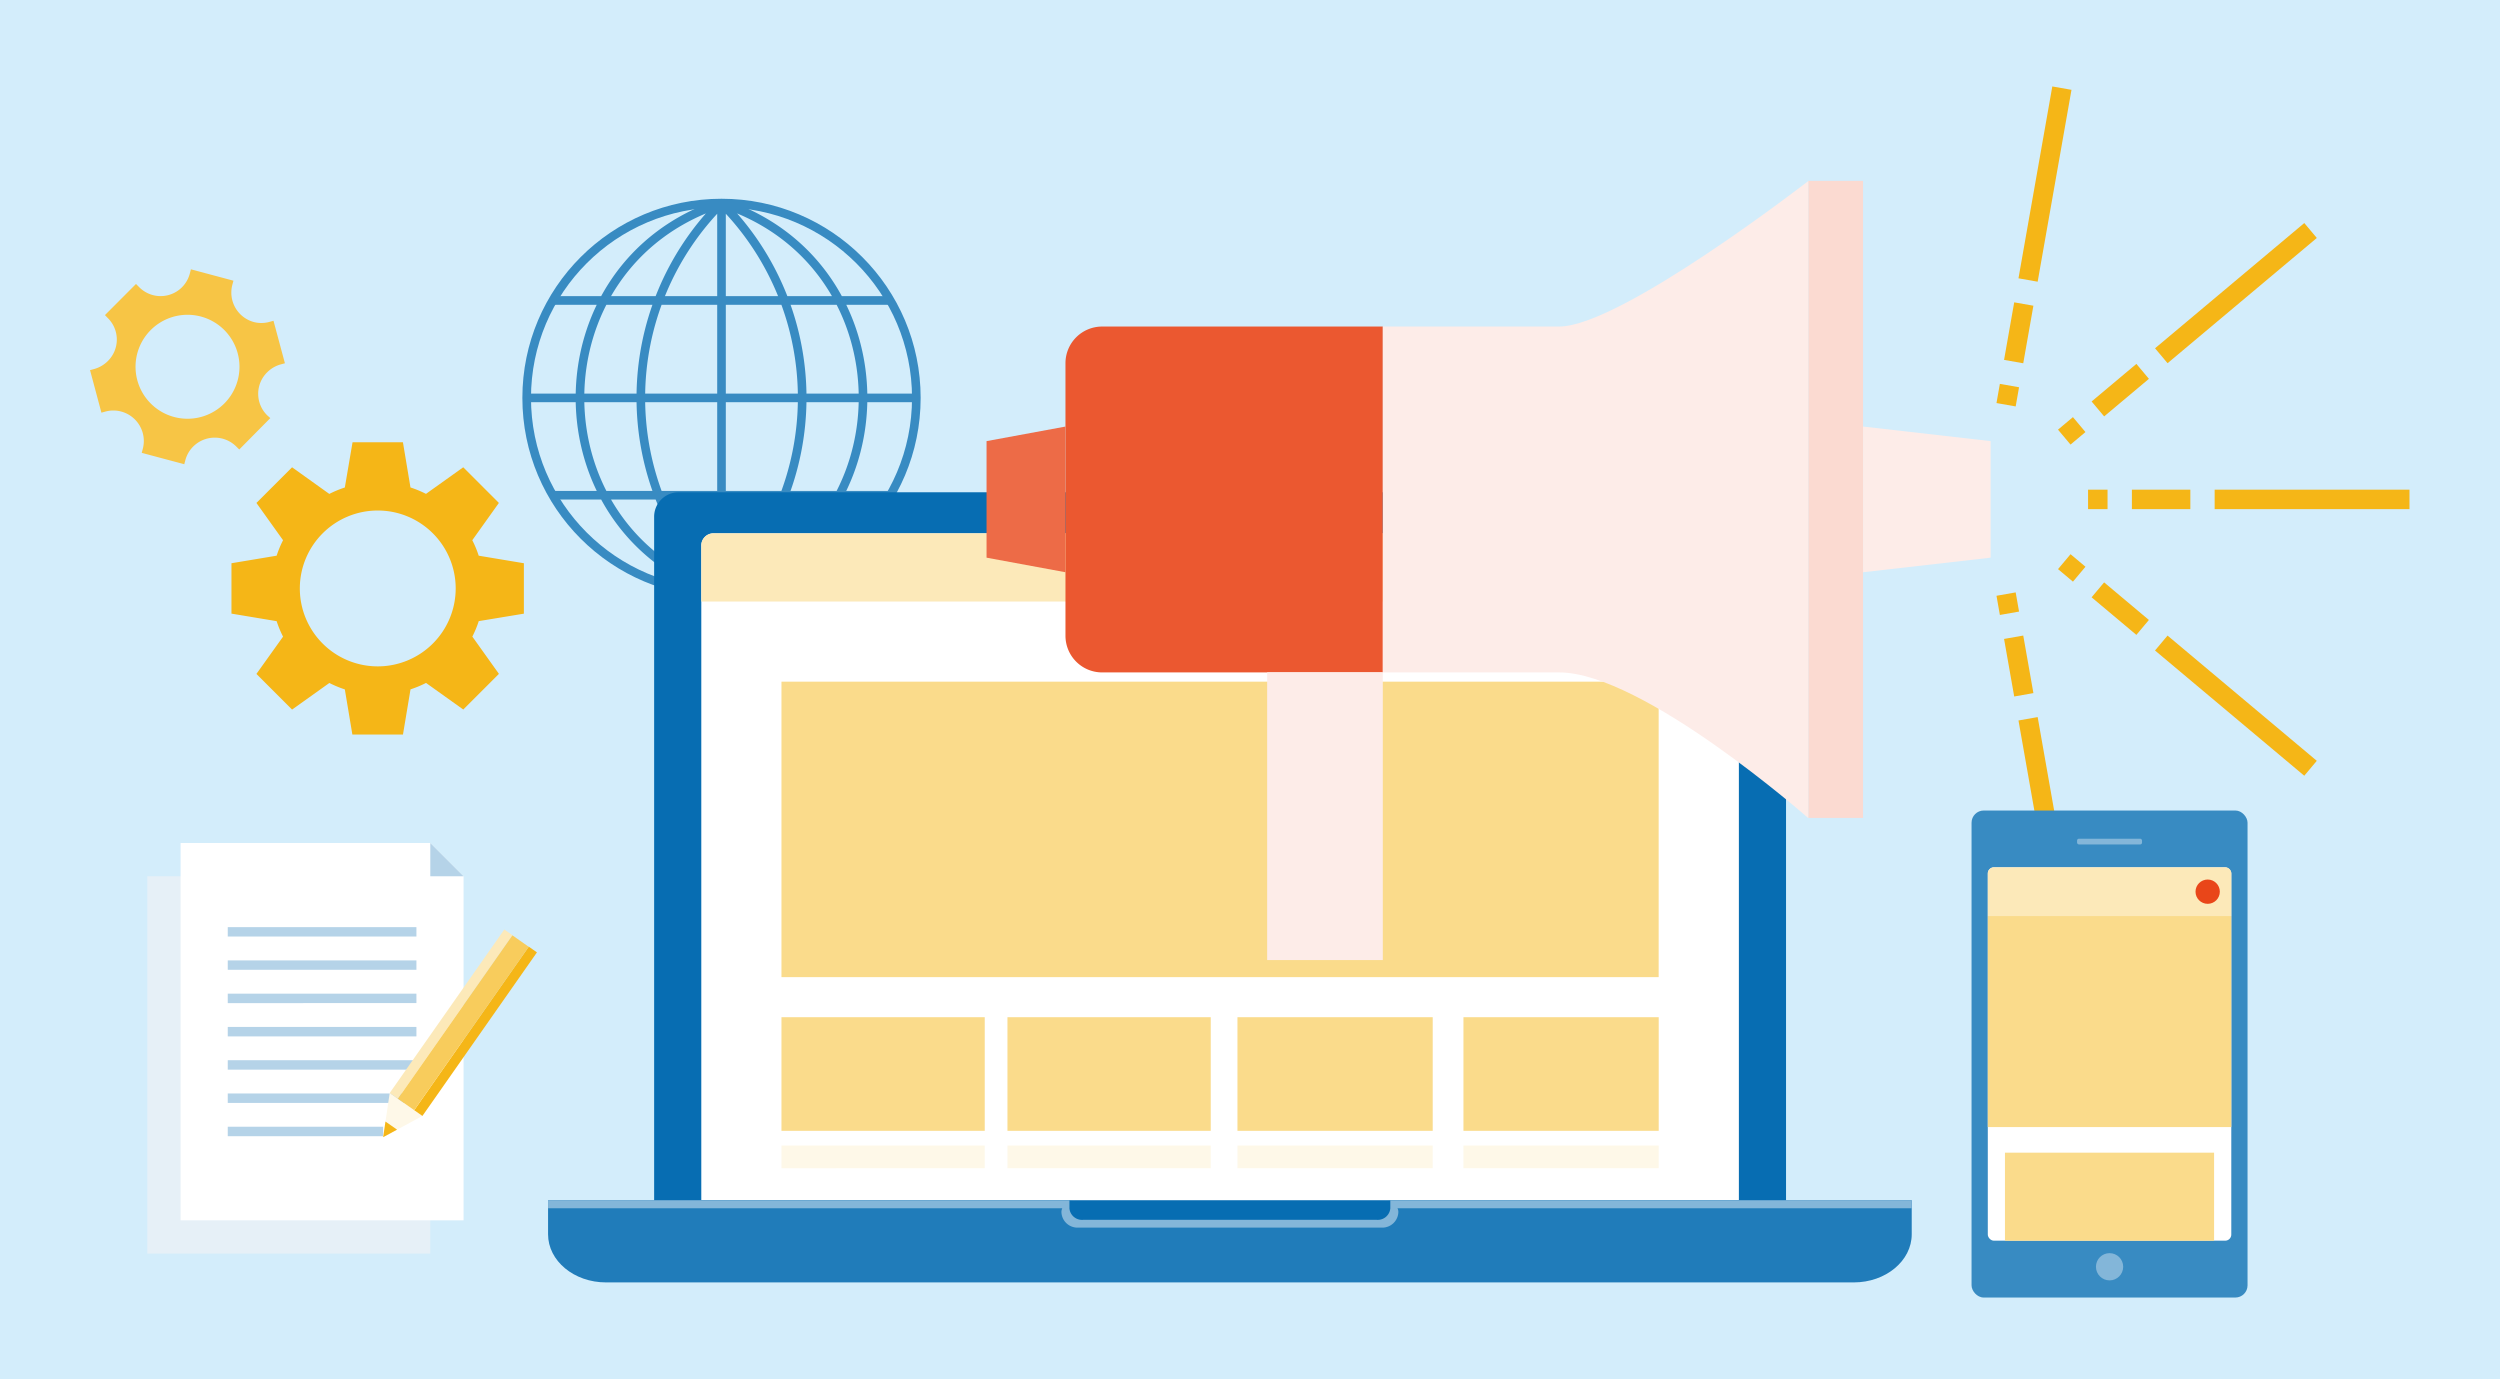 <svg xmlns="http://www.w3.org/2000/svg" viewBox="0 0 580 320"><defs><linearGradient id="a" x1="461.17" y1="244.53" x2="517.66" y2="244.53" gradientUnits="userSpaceOnUse"><stop offset=".5" stop-color="#e6e6e6"/><stop offset=".5" stop-color="#fff" stop-opacity=".9"/></linearGradient></defs><title>block_post_a_b__pict</title><g style="isolation:isolate"><path fill="#d3edfb" d="M0 0h580v320H0z"/><circle cx="167.39" cy="92.31" r="45.2" fill="none" stroke="#388bc2" stroke-miterlimit="10" stroke-width="2"/><path fill="none" stroke="#388bc2" stroke-miterlimit="10" stroke-width="2" d="M122.2 92.31h90.39m-45.2-45.2v90.39m0-90.39a63.91 63.91 0 0 0 0 90.38m0-90.38c-43.78 14.22-43.78 76.16 0 90.38m0-90.38a63.91 63.91 0 0 1 0 90.38m0-90.38c43.78 14.22 43.78 76.16 0 90.38m-39.15-67.78h78.3m-78.3 45.19h78.3"/><path d="M157.43 114.21h251.26a5.67 5.67 0 0 1 5.67 5.67v167h-262.6v-167a5.67 5.67 0 0 1 5.67-5.67z" fill="#076db2"/><path d="M165.53 123.73h235.06a2.83 2.83 0 0 1 2.83 2.83v151.9H162.7v-151.9a2.83 2.83 0 0 1 2.83-2.83z" fill="#fff"/><path fill="#fadb8b" d="M181.3 235.99h47.16v26.36H181.3zm52.43 0h47.16v26.36h-47.16zm53.36 0h45.3v26.36h-45.3zm52.43 0h45.3v26.36h-45.3z"/><path fill="#fef8e8" d="M181.3 265.76h47.16v5.27H181.3zm52.43 0h47.16v5.27h-47.16zm53.36 0h45.3v5.27h-45.3zm52.43 0h45.3v5.27h-45.3z"/><path d="M165.53 123.73h235.06a2.83 2.83 0 0 1 2.83 2.83v13H162.7v-13a2.83 2.83 0 0 1 2.83-2.83z" fill="#fce9b9"/><path fill="#fadb8b" d="M181.3 158.15h203.51v68.55H181.3z"/><circle cx="369.7" cy="131.64" r="3.95" fill="#fbe2a2"/><circle cx="382.72" cy="131.64" r="3.95" fill="#f8cc5c"/><circle cx="395.75" cy="131.64" r="3.95" fill="#f5b617"/><path d="M430.07 297.52H140.6c-7.43 0-13.45-5-13.45-11.17v-7.89h316.37v7.89c0 6.17-6.03 11.17-13.45 11.17z" fill="#207cba"/><path fill="#83b6d9" d="M127.15 278.46h316.37v1.86H127.15z"/><path d="M321.25 278.46h-71.83a2.93 2.93 0 0 0-3.17 2.63 3.72 3.72 0 0 0 3.72 3.72h70.73a3.72 3.72 0 0 0 3.72-3.72 2.93 2.93 0 0 0-3.17-2.63z" fill="#83b6d9"/><path d="M319.39 283h-68.11a2.93 2.93 0 0 1-3.17-2.63v-1.86h74.44v1.86a2.93 2.93 0 0 1-3.16 2.63z" fill="#076db2"/><path d="M255.69 75.76h65.12V156h-65.12a8.5 8.5 0 0 1-8.5-8.5V84.26a8.5 8.5 0 0 1 8.5-8.5z" fill="#eb5830"/><path fill="#fbdad1" d="M419.52 41.96h12.7v147.8h-12.7z"/><path fill="#fdece8" d="M461.83 129.38l-29.6 3.38v-33.8l29.6 3.38v27.04z"/><path fill="#ed6b47" d="M228.88 129.38l18.31 3.38v-33.8l-18.31 3.38v27.04z"/><path d="M361.72 75.76h-40.9V156h40.9c19.44 0 57.8 33.8 57.8 33.8V42S376 75.76 361.72 75.76zm-67.74 80.2h26.83v66.78h-26.83z" fill="#fdece8"/><path fill="#f5b617" d="M484.43 113.6h4.52v4.52h-4.52zm10.17 0h13.56v4.52H494.6zm19.2 0H559v4.52h-45.2zm-36.342-13.92l3.463-2.906 2.905 3.462-3.462 2.906zm7.798-6.538l10.387-8.716 2.906 3.462-10.388 8.716zm14.714-12.341l34.626-29.054 2.906 3.463-34.626 29.054zm-36.785 12.707l.784-4.451 4.452.785-.785 4.451zm1.757-10.013l2.355-13.354 4.451.785-2.354 13.354zm3.345-18.926l7.849-44.514 4.45.785-7.848 44.513zm12.08 64.007l3.463 2.905-2.906 3.463-3.462-2.906zm7.788 6.537l10.387 8.717-2.905 3.462-10.388-8.716zm14.715 12.341l34.625 29.054-2.906 3.463-34.625-29.054zm-35.234-10.019l.785 4.451-4.451.785-.785-4.451zm1.758 10.012l2.355 13.354-4.452.785-2.354-13.354zm3.344 18.917l7.85 44.514-4.452.785-7.849-44.514z"/><path fill="#e6f0f7" fill-rule="evenodd" d="M99.83 290.83H34.18v-87.54h57.93l7.72 7.72v79.82z"/><path fill="#fff" fill-rule="evenodd" d="M107.55 283.11H41.9v-87.54h57.93l7.72 7.72v79.82z"/><path fill="#b5d3e8" fill-rule="evenodd" d="M99.83 195.57l7.72 7.72h-7.72v-7.72z"/><path fill="#b5d3e8" d="M52.84 261.41h36.05v2.19H52.84zm0-7.72h43.77v2.19H52.84zm0-7.72h43.77v2.19H52.84zm0-7.72h43.77v2.19H52.84zm0-7.72h43.77v2.19H52.84zm0-7.72h43.77V225H52.84zm0-7.72h43.77v2.19H52.84z"/><path d="M90.41 253.58L98 258.9l-9.11 4.93z" fill="#fef8e8" fill-rule="evenodd"/><path d="M89.43 260.2l2.69 1.88-3.23 1.75zm33.24-40.58l1.9 1.33L98 258.9l-1.9-1.33z" fill="#f5b617" fill-rule="evenodd"/><path d="M117 215.64l1.9 1.33-26.59 37.94-1.9-1.33z" fill="#fce9b9" fill-rule="evenodd"/><path d="M118.88 217l3.79 2.66-26.57 37.91-3.79-2.66z" fill="#f8cc5c" fill-rule="evenodd"/><path d="M121.54 142.37v-11.7l-10.48-1.75a24.16 24.16 0 0 0-1.49-3.59l6.17-8.65-8.27-8.27-8.64 6.17a24.75 24.75 0 0 0-3.6-1.49l-1.75-10.48H81.79L80 113.1a24.6 24.6 0 0 0-3.6 1.49l-8.64-6.18-8.27 8.27 6.18 8.65a24.47 24.47 0 0 0-1.49 3.59l-10.48 1.75v11.69l10.48 1.75a24.36 24.36 0 0 0 1.49 3.59l-6.18 8.65 8.27 8.27 8.65-6.17a24.78 24.78 0 0 0 3.59 1.49l1.75 10.47h11.74l1.75-10.48a24.7 24.7 0 0 0 3.6-1.49l8.64 6.17 8.27-8.27-6.17-8.65a24.34 24.34 0 0 0 1.49-3.59zM87.63 154.6a18.08 18.08 0 1 1 18.09-18.08 18.09 18.09 0 0 1-18.09 18.08z" fill="#f5b617"/><path d="M58.91 74.72a7.08 7.08 0 0 1-5-8.67l.25-.93-9.87-2.64-.24.94a7 7 0 0 1-11.82 3.14l-.68-.68-7.2 7.22.65.68a7 7 0 0 1 0 10 7.17 7.17 0 0 1-3.18 1.84l-.93.25 2.64 9.87.94-.26a7 7 0 0 1 3.66 0 7.08 7.08 0 0 1 5 8.65l-.25.93 9.87 2.64.25-.94a7 7 0 0 1 1.82-3.16 7.08 7.08 0 0 1 10 0l.69.68 7.2-7.28-.71-.64a7 7 0 0 1 0-10 7.11 7.11 0 0 1 3.17-1.83l.93-.25-2.65-9.86-.94.26a7 7 0 0 1-3.6.04zm-6.85 18.87a12.06 12.06 0 1 1 0-17 12.07 12.07 0 0 1 0 17z" fill="#f7c545"/><rect x="461.17" y="201.22" width="56.49" height="86.62" rx="1.42" ry="1.42" style="mix-blend-mode:multiply" opacity=".5" fill="url(#a)"/><rect x="457.4" y="188.04" width="64.03" height="112.99" rx="2.83" ry="2.83" fill="#388bc2"/><circle cx="489.42" cy="293.89" r="3.16" fill="#83b6d9"/><rect x="461.17" y="201.22" width="56.49" height="86.62" rx="1.42" ry="1.42" fill="#fff"/><path fill="#fadb8b" d="M465.15 267.42h48.52v20.43h-48.52z"/><path d="M462.59 201.22h53.66a1.42 1.42 0 0 1 1.42 1.42v9.88h-56.5v-9.88a1.42 1.42 0 0 1 1.42-1.42z" fill="#fce9b9"/><path fill="#fadb8b" d="M461.17 212.52h56.49v48.96h-56.49z"/><circle cx="512.18" cy="206.87" r="2.82" fill="#e94619"/><rect x="481.88" y="194.58" width="15.07" height="1.33" rx=".42" ry=".42" fill="#83b6d9"/></g></svg>